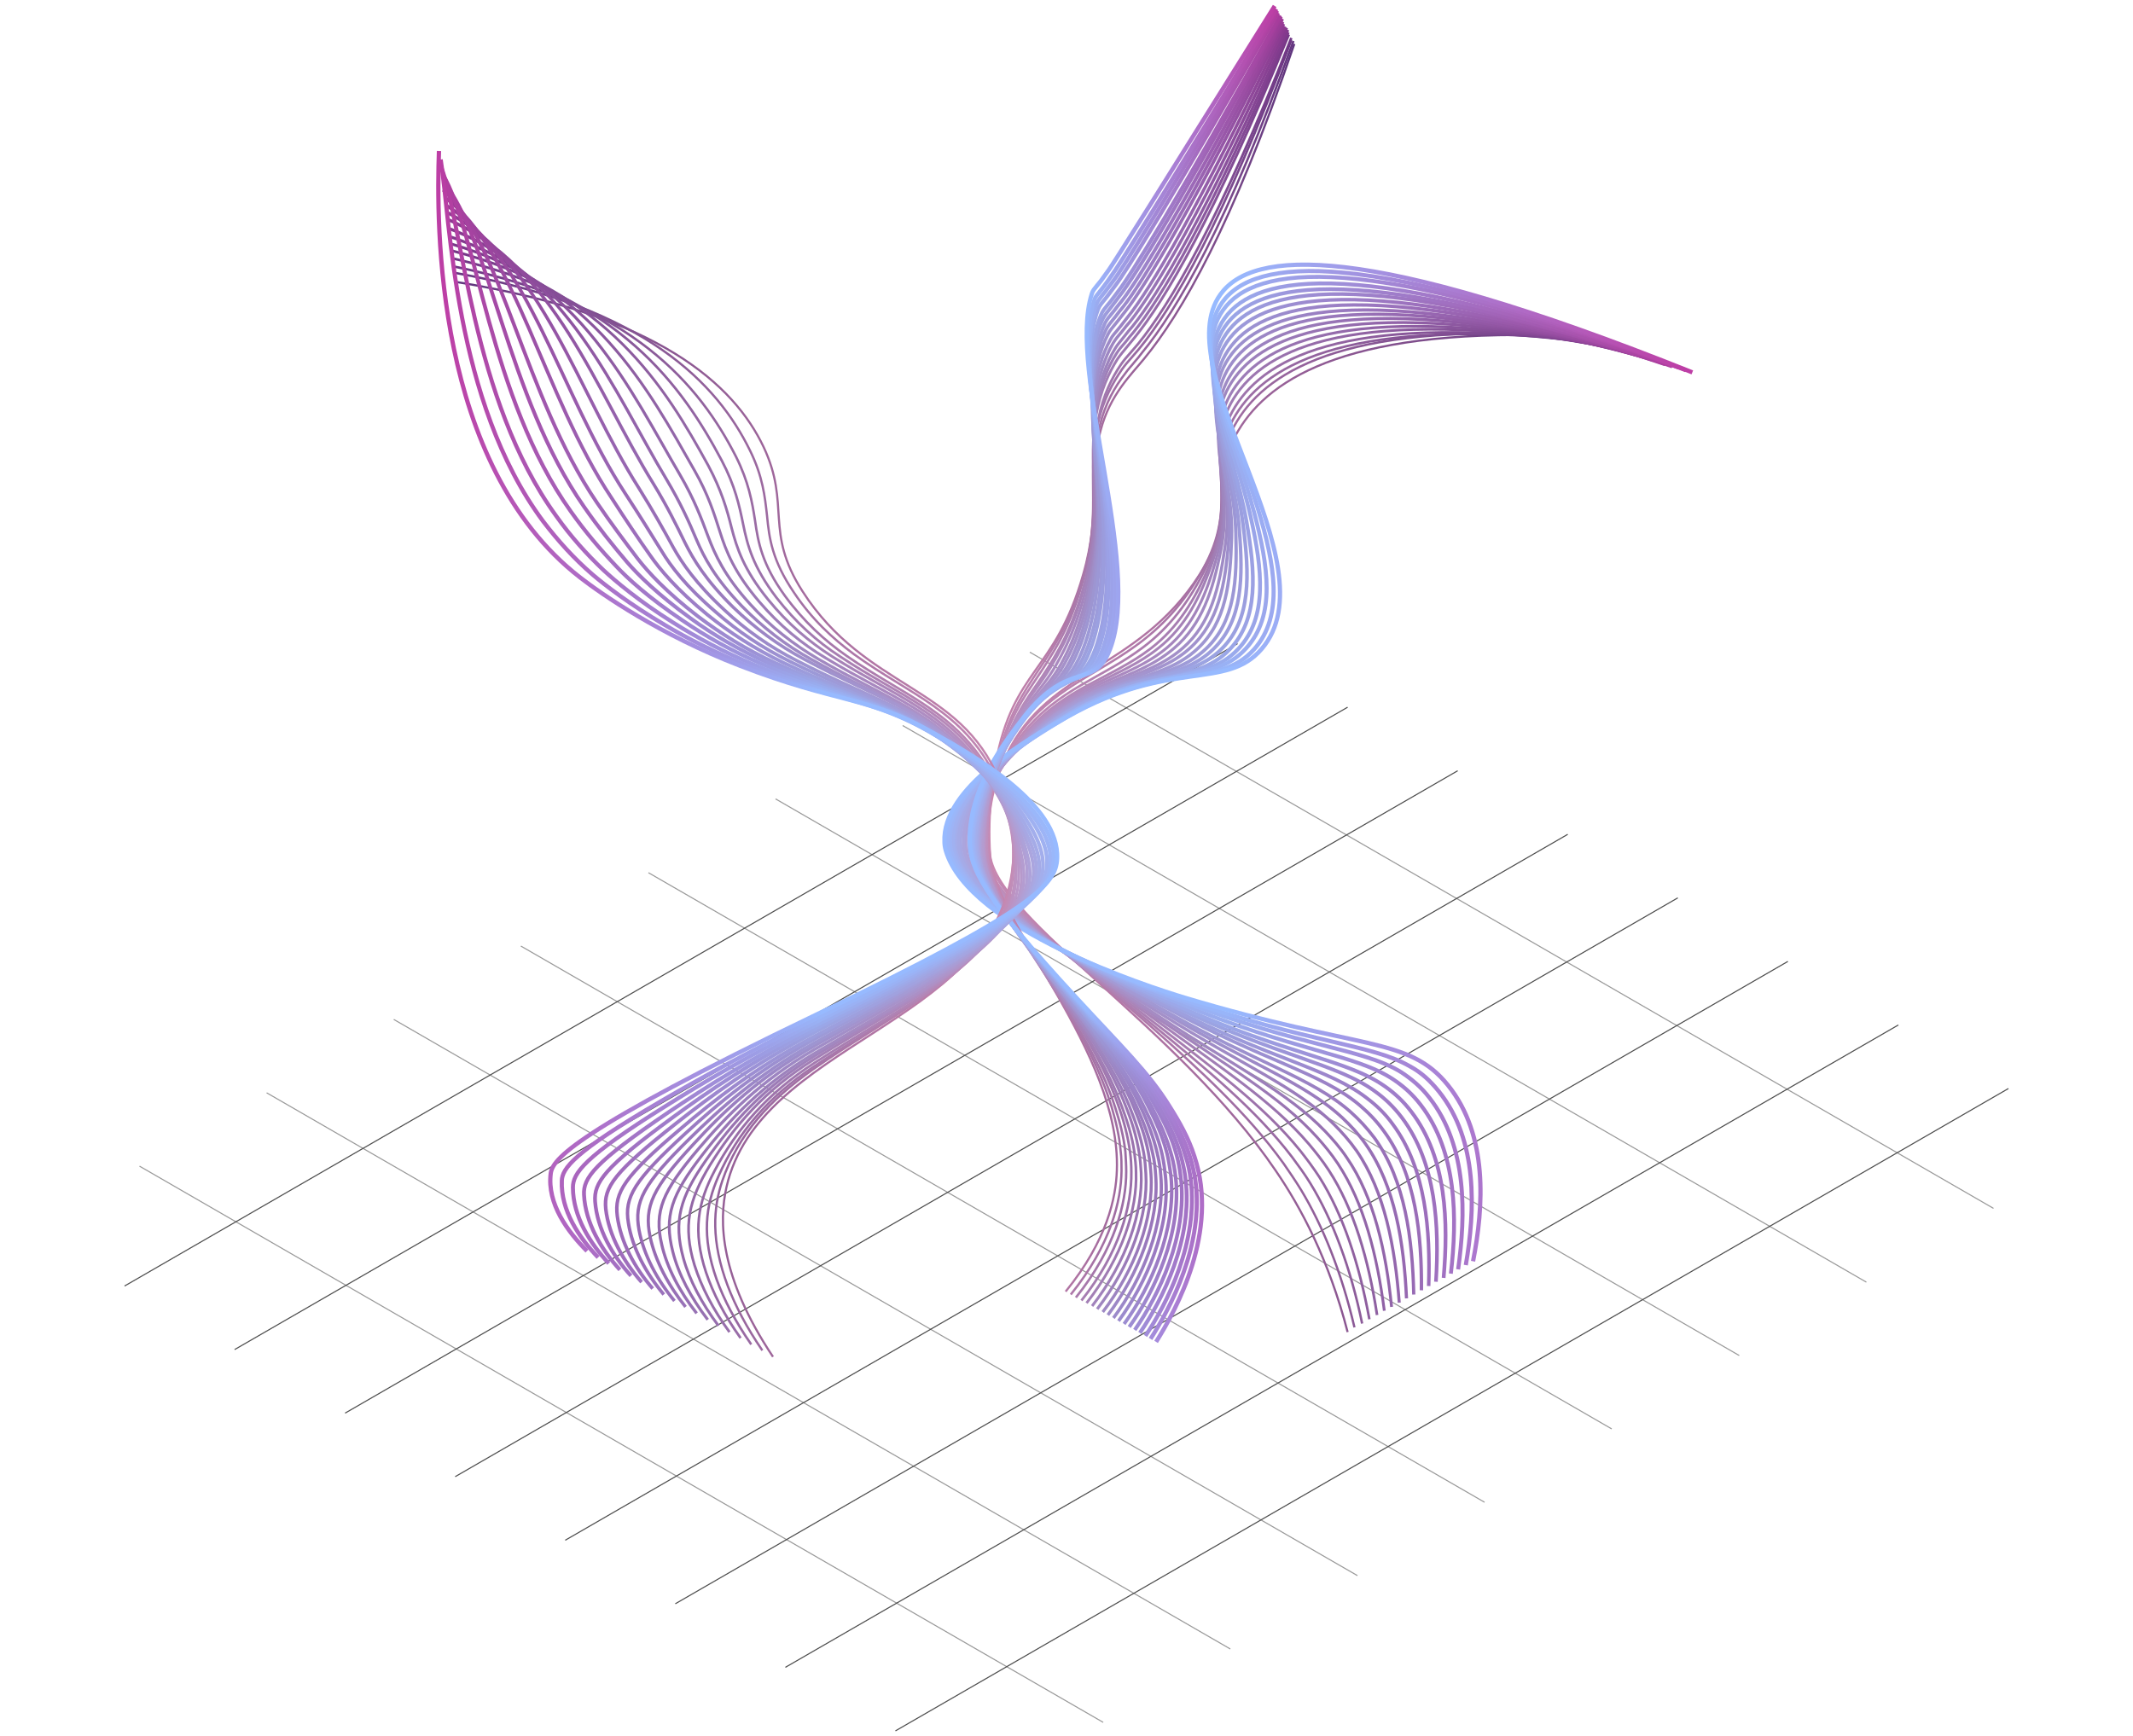 <svg xmlns="http://www.w3.org/2000/svg" xmlns:xlink="http://www.w3.org/1999/xlink" id="Layer_1" x="0px" y="0px" viewBox="0 0 500 407" style="enable-background:new 0 0 500 407;" xml:space="preserve"><style type="text/css">	.st0{fill:none;stroke:#999999;stroke-width:0.25;stroke-miterlimit:10;}	.st1{fill:none;stroke:#4D4D4D;stroke-width:0.25;stroke-miterlimit:10;}	.st2{fill:none;stroke:url(#SVGID_1_);stroke-width:0.5;stroke-miterlimit:10;}	.st3{fill:none;stroke:url(#SVGID_2_);stroke-width:0.53;stroke-miterlimit:10;}	.st4{fill:none;stroke:url(#SVGID_3_);stroke-width:0.56;stroke-miterlimit:10;}	.st5{fill:none;stroke:url(#SVGID_4_);stroke-width:0.59;stroke-miterlimit:10;}	.st6{fill:none;stroke:url(#SVGID_5_);stroke-width:0.62;stroke-miterlimit:10;}	.st7{fill:none;stroke:url(#SVGID_6_);stroke-width:0.65;stroke-miterlimit:10;}	.st8{fill:none;stroke:url(#SVGID_7_);stroke-width:0.68;stroke-miterlimit:10;}	.st9{fill:none;stroke:url(#SVGID_8_);stroke-width:0.71;stroke-miterlimit:10;}	.st10{fill:none;stroke:url(#SVGID_9_);stroke-width:0.74;stroke-miterlimit:10;}	.st11{fill:none;stroke:url(#SVGID_10_);stroke-width:0.76;stroke-miterlimit:10;}	.st12{fill:none;stroke:url(#SVGID_11_);stroke-width:0.79;stroke-miterlimit:10;}	.st13{fill:none;stroke:url(#SVGID_12_);stroke-width:0.82;stroke-miterlimit:10;}	.st14{fill:none;stroke:url(#SVGID_13_);stroke-width:0.85;stroke-miterlimit:10;}	.st15{fill:none;stroke:url(#SVGID_14_);stroke-width:0.88;stroke-miterlimit:10;}	.st16{fill:none;stroke:url(#SVGID_15_);stroke-width:0.91;stroke-miterlimit:10;}	.st17{fill:none;stroke:url(#SVGID_16_);stroke-width:0.94;stroke-miterlimit:10;}	.st18{fill:none;stroke:url(#SVGID_17_);stroke-width:0.97;stroke-miterlimit:10;}	.st19{fill:none;stroke:url(#SVGID_18_);stroke-miterlimit:10;}	.st20{fill:none;stroke:url(#SVGID_19_);stroke-width:0.5;stroke-miterlimit:10;}	.st21{fill:none;stroke:url(#SVGID_20_);stroke-width:0.53;stroke-miterlimit:10;}	.st22{fill:none;stroke:url(#SVGID_21_);stroke-width:0.56;stroke-miterlimit:10;}	.st23{fill:none;stroke:url(#SVGID_22_);stroke-width:0.59;stroke-miterlimit:10;}	.st24{fill:none;stroke:url(#SVGID_23_);stroke-width:0.62;stroke-miterlimit:10;}	.st25{fill:none;stroke:url(#SVGID_24_);stroke-width:0.65;stroke-miterlimit:10;}	.st26{fill:none;stroke:url(#SVGID_25_);stroke-width:0.68;stroke-miterlimit:10;}	.st27{fill:none;stroke:url(#SVGID_26_);stroke-width:0.71;stroke-miterlimit:10;}	.st28{fill:none;stroke:url(#SVGID_27_);stroke-width:0.74;stroke-miterlimit:10;}	.st29{fill:none;stroke:url(#SVGID_28_);stroke-width:0.76;stroke-miterlimit:10;}	.st30{fill:none;stroke:url(#SVGID_29_);stroke-width:0.79;stroke-miterlimit:10;}	.st31{fill:none;stroke:url(#SVGID_30_);stroke-width:0.82;stroke-miterlimit:10;}	.st32{fill:none;stroke:url(#SVGID_31_);stroke-width:0.85;stroke-miterlimit:10;}	.st33{fill:none;stroke:url(#SVGID_32_);stroke-width:0.88;stroke-miterlimit:10;}	.st34{fill:none;stroke:url(#SVGID_33_);stroke-width:0.91;stroke-miterlimit:10;}	.st35{fill:none;stroke:url(#SVGID_34_);stroke-width:0.94;stroke-miterlimit:10;}	.st36{fill:none;stroke:url(#SVGID_35_);stroke-width:0.97;stroke-miterlimit:10;}	.st37{fill:none;stroke:url(#SVGID_36_);stroke-miterlimit:10;}	.st38{fill:none;stroke:url(#SVGID_37_);stroke-width:0.5;stroke-miterlimit:10;}	.st39{fill:none;stroke:url(#SVGID_38_);stroke-width:0.53;stroke-miterlimit:10;}	.st40{fill:none;stroke:url(#SVGID_39_);stroke-width:0.56;stroke-miterlimit:10;}	.st41{fill:none;stroke:url(#SVGID_40_);stroke-width:0.59;stroke-miterlimit:10;}	.st42{fill:none;stroke:url(#SVGID_41_);stroke-width:0.62;stroke-miterlimit:10;}	.st43{fill:none;stroke:url(#SVGID_42_);stroke-width:0.65;stroke-miterlimit:10;}	.st44{fill:none;stroke:url(#SVGID_43_);stroke-width:0.68;stroke-miterlimit:10;}	.st45{fill:none;stroke:url(#SVGID_44_);stroke-width:0.71;stroke-miterlimit:10;}	.st46{fill:none;stroke:url(#SVGID_45_);stroke-width:0.74;stroke-miterlimit:10;}	.st47{fill:none;stroke:url(#SVGID_46_);stroke-width:0.76;stroke-miterlimit:10;}	.st48{fill:none;stroke:url(#SVGID_47_);stroke-width:0.79;stroke-miterlimit:10;}	.st49{fill:none;stroke:url(#SVGID_48_);stroke-width:0.82;stroke-miterlimit:10;}	.st50{fill:none;stroke:url(#SVGID_49_);stroke-width:0.85;stroke-miterlimit:10;}	.st51{fill:none;stroke:url(#SVGID_50_);stroke-width:0.88;stroke-miterlimit:10;}	.st52{fill:none;stroke:url(#SVGID_51_);stroke-width:0.91;stroke-miterlimit:10;}	.st53{fill:none;stroke:url(#SVGID_52_);stroke-width:0.94;stroke-miterlimit:10;}	.st54{fill:none;stroke:url(#SVGID_53_);stroke-width:0.97;stroke-miterlimit:10;}	.st55{fill:none;stroke:url(#SVGID_54_);stroke-miterlimit:10;}</style><g>	<g>		<line class="st0" x1="258.6" y1="403.8" x2="32.7" y2="273.4"></line>		<line class="st0" x1="288.4" y1="386.6" x2="62.5" y2="256.2"></line>		<line class="st0" x1="318.2" y1="369.4" x2="92.3" y2="239"></line>		<line class="st0" x1="348" y1="352.2" x2="122.1" y2="221.8"></line>		<line class="st0" x1="377.8" y1="335" x2="152" y2="204.6"></line>		<line class="st0" x1="407.7" y1="317.8" x2="181.8" y2="187.3"></line>		<line class="st0" x1="437.5" y1="300.6" x2="211.6" y2="170.1"></line>		<line class="st0" x1="467.3" y1="283.3" x2="241.4" y2="152.9"></line>	</g>	<g>		<line class="st1" x1="29.2" y1="301.5" x2="290.1" y2="150.9"></line>		<line class="st1" x1="55" y1="316.4" x2="315.9" y2="165.8"></line>		<line class="st1" x1="80.9" y1="331.3" x2="341.7" y2="180.7"></line>		<line class="st1" x1="106.7" y1="346.2" x2="367.5" y2="195.6"></line>		<line class="st1" x1="132.5" y1="361.1" x2="393.3" y2="210.5"></line>		<line class="st1" x1="158.3" y1="376" x2="419.1" y2="225.4"></line>		<line class="st1" x1="184.1" y1="390.9" x2="445" y2="240.3"></line>		<line class="st1" x1="209.9" y1="405.8" x2="470.8" y2="255.2"></line>	</g></g><g>	<g>					<linearGradient id="SVGID_1_" gradientUnits="userSpaceOnUse" x1="231.415" y1="280.736" x2="369.523" y2="280.736" gradientTransform="matrix(1 0 0 -1 0 476)">			<stop offset="0" style="stop-color:#328AC9"></stop>			<stop offset="0" style="stop-color:#3B89C7"></stop>			<stop offset="0" style="stop-color:#5489C2"></stop>			<stop offset="0" style="stop-color:#7E88BB"></stop>			<stop offset="0" style="stop-color:#B787B1"></stop>			<stop offset="0" style="stop-color:#C887AF"></stop>			<stop offset="0.27" style="stop-color:#B074A3"></stop>			<stop offset="0.83" style="stop-color:#734486"></stop>			<stop offset="0.99" style="stop-color:#60367E"></stop>		</linearGradient>		<path class="st2" d="M369.5,78.9c-52.5-2.6-71.7,9.5-79.2,22c-7.2,11.9,0.4,19-9.1,33.8c-14.8,23.1-37,22-46.1,44.2   c-1,2.4-4.5,11.2-3,21.7c2.2,15.2,44.3,40.5,66.9,73.8c5.9,8.6,12.5,20.9,16.9,37.9"></path>					<linearGradient id="SVGID_2_" gradientUnits="userSpaceOnUse" x1="230.85" y1="281.255" x2="371.117" y2="281.255" gradientTransform="matrix(1 0 0 -1 0 476)">			<stop offset="0" style="stop-color:#C58AB4"></stop>			<stop offset="0" style="stop-color:#C58AB4"></stop>			<stop offset="0.28" style="stop-color:#AD77A8"></stop>			<stop offset="0.38" style="stop-color:#A370A4"></stop>			<stop offset="0.99" style="stop-color:#653680"></stop>		</linearGradient>		<path class="st3" d="M317.5,311.2c-3.1-13.2-7.5-23.9-12.5-32.2c-1.4-2.3-2.8-4.3-4.1-6.2c-8.5-11.8-19.8-22.1-31.4-32.4   c-17.1-15-34.7-28.6-37.7-38.6c-0.2-0.5-0.3-1-0.3-1.6c-1.4-10.5,2.6-19.2,3.9-21.9c1.2-2.3,2.4-4.5,3.7-6.4   c7.4-10.1,17.4-13.5,27-20.4c6.1-4.4,11.4-9.9,15.9-18.1c8.4-15.1,0.8-22.9,8-34.7c7.5-12.3,27.2-23.9,81.1-19.6"></path>					<linearGradient id="SVGID_3_" gradientUnits="userSpaceOnUse" x1="230.252" y1="281.873" x2="372.726" y2="281.873" gradientTransform="matrix(1 0 0 -1 0 476)">			<stop offset="0" style="stop-color:#C28DB8"></stop>			<stop offset="0" style="stop-color:#C28DB8"></stop>			<stop offset="0.29" style="stop-color:#AA7AAC"></stop>			<stop offset="0.38" style="stop-color:#A274A9"></stop>			<stop offset="0.99" style="stop-color:#6B3783"></stop>		</linearGradient>		<path class="st4" d="M319.3,310.3c-2.7-13.1-6.9-24.3-12.1-32.8c-1.4-2.3-2.9-4.3-4.3-6.2c-8.6-11.3-20.2-20.7-32.9-31.2   c-16.8-13.9-35.7-27.8-38.9-38.3c-0.2-0.5-0.3-1.1-0.3-1.6c-1.4-10.4,3.1-19.1,4.9-22c1.4-2.3,2.6-4.5,4.1-6.3   c8.3-10.4,18.7-13,28.1-20.1c6.1-4.6,10.9-10.6,14.9-19c7.4-15.4-0.3-23.9,6.9-35.6c7.5-12.2,27.6-23.2,82.9-17.2"></path>					<linearGradient id="SVGID_4_" gradientUnits="userSpaceOnUse" x1="229.683" y1="282.587" x2="374.35" y2="282.587" gradientTransform="matrix(1 0 0 -1 0 476)">			<stop offset="0" style="stop-color:#BF90BD"></stop>			<stop offset="0" style="stop-color:#BF90BD"></stop>			<stop offset="0.32" style="stop-color:#A77DB1"></stop>			<stop offset="0.38" style="stop-color:#A279AF"></stop>			<stop offset="0.99" style="stop-color:#703785"></stop>		</linearGradient>		<path class="st5" d="M321,309.3c-2.4-13.1-6.2-24.6-11.7-33.3c-1.5-2.3-3-4.3-4.5-6.2c-8.7-10.8-20.6-19.4-34.3-30.1   c-16.5-12.9-36.7-27-40-38c-0.2-0.6-0.3-1.1-0.3-1.6c-1.3-10.3,3.7-18.9,5.9-22.1c1.6-2.2,2.9-4.5,4.4-6.2   c9.3-10.7,19.9-12.6,29.3-19.8c6.2-4.8,10.4-11.3,13.9-20c6.3-15.7-1.4-24.9,5.8-36.6c7.5-12.1,27.9-22.5,84.8-14.9"></path>					<linearGradient id="SVGID_5_" gradientUnits="userSpaceOnUse" x1="229.045" y1="283.383" x2="375.931" y2="283.383" gradientTransform="matrix(1 0 0 -1 0 476)">			<stop offset="0" style="stop-color:#BC93C2"></stop>			<stop offset="0" style="stop-color:#BC93C2"></stop>			<stop offset="0.34" style="stop-color:#A480B6"></stop>			<stop offset="0.38" style="stop-color:#A17EB5"></stop>			<stop offset="0.99" style="stop-color:#763887"></stop>		</linearGradient>		<path class="st6" d="M322.8,308.3c-2-13.1-5.5-25-11.3-33.9c-1.5-2.3-3.1-4.3-4.7-6.2c-8.8-10.3-20.9-18-35.8-29   c-16.1-11.9-37.7-26.2-41.1-37.8c-0.2-0.6-0.3-1.1-0.3-1.6c-1.2-10.3,4.2-18.8,6.9-22.2c1.7-2.2,3.1-4.4,4.7-6.2   c10.2-11,21.2-12.1,30.4-19.5c6.3-5,9.9-12,12.9-21c5.3-15.9-2.5-25.9,4.7-37.5c7.5-12,28.4-21.8,86.6-12.5"></path>					<linearGradient id="SVGID_6_" gradientUnits="userSpaceOnUse" x1="228.434" y1="284.243" x2="377.512" y2="284.243" gradientTransform="matrix(1 0 0 -1 0 476)">			<stop offset="0" style="stop-color:#BA96C7"></stop>			<stop offset="0" style="stop-color:#BA96C7"></stop>			<stop offset="0.35" style="stop-color:#A283BC"></stop>			<stop offset="0.38" style="stop-color:#A082BB"></stop>			<stop offset="0.99" style="stop-color:#7B3889"></stop>		</linearGradient>		<path class="st7" d="M324.5,307.3c-1.7-13.1-4.8-25.3-10.9-34.5c-1.6-2.4-3.2-4.3-4.8-6.1c-8.8-9.8-21.2-16.7-37.3-27.9   c-15.6-10.9-38.7-25.4-42.3-37.5c-0.2-0.6-0.3-1.1-0.3-1.7c-1.1-10.2,4.7-18.7,7.9-22.4c1.9-2.2,3.4-4.4,5.1-6.1   c11.2-11.3,22.4-11.6,31.6-19.2c6.3-5.3,9.4-12.6,11.9-22c4.3-16.1-3.7-26.9,3.6-38.4c7.5-11.8,28.7-21.1,88.4-10.1"></path>					<linearGradient id="SVGID_7_" gradientUnits="userSpaceOnUse" x1="227.832" y1="285.139" x2="379.151" y2="285.139" gradientTransform="matrix(1 0 0 -1 0 476)">			<stop offset="0" style="stop-color:#B799CB"></stop>			<stop offset="0" style="stop-color:#B799CB"></stop>			<stop offset="0.38" style="stop-color:#9F87C0"></stop>			<stop offset="0.38" style="stop-color:#9F87C0"></stop>			<stop offset="0.99" style="stop-color:#81398C"></stop>		</linearGradient>		<path class="st8" d="M326.2,306.4c-1.3-13-4.1-25.7-10.5-35c-1.6-2.4-3.3-4.3-5-6.1c-8.9-9.3-21.5-15.4-38.7-26.8   c-15.1-10.1-39.7-24.7-43.4-37.3c-0.2-0.6-0.3-1.1-0.3-1.7c-1.1-10.1,5.2-18.5,8.9-22.5c2-2.2,3.6-4.4,5.4-6.1   c12.3-11.6,23.6-11.1,32.7-19c6.4-5.5,9-13.3,10.9-23c3.3-16.3-4.8-27.9,2.5-39.3c7.5-11.7,29.1-20.4,90.3-7.8"></path>					<linearGradient id="SVGID_8_" gradientUnits="userSpaceOnUse" x1="227.21" y1="286.106" x2="380.776" y2="286.106" gradientTransform="matrix(1 0 0 -1 0 476)">			<stop offset="0" style="stop-color:#B49CD0"></stop>			<stop offset="0" style="stop-color:#B49CD0"></stop>			<stop offset="0.38" style="stop-color:#9F8CC6"></stop>			<stop offset="0.99" style="stop-color:#86398E"></stop>		</linearGradient>		<path class="st9" d="M328,305.4c-1-13-3.4-26-10-35.6c-1.7-2.4-3.4-4.3-5.2-6.1c-8.9-8.9-21.8-14.1-40.2-25.7   c-14.5-9.2-40.7-23.9-44.5-37c-0.2-0.6-0.3-1.2-0.3-1.7c-1-10.1,5.7-18.4,9.9-22.7c2.1-2.1,3.9-4.4,5.7-6   c13.3-11.9,24.8-10.7,33.9-18.7c6.5-5.7,8.5-14,9.9-24c2.4-16.5-5.9-28.9,1.4-40.2c7.5-11.6,29.5-19.7,92.1-5.4"></path>					<linearGradient id="SVGID_9_" gradientUnits="userSpaceOnUse" x1="226.571" y1="287.104" x2="382.372" y2="287.104" gradientTransform="matrix(1 0 0 -1 0 476)">			<stop offset="0" style="stop-color:#B19FD5"></stop>			<stop offset="0" style="stop-color:#B19FD5"></stop>			<stop offset="0.38" style="stop-color:#9E90CC"></stop>			<stop offset="0.99" style="stop-color:#8C3A90"></stop>		</linearGradient>		<path class="st10" d="M329.7,304.4c-0.6-13-2.7-26.4-9.6-36.2c-1.7-2.4-3.5-4.3-5.4-6.1c-9-8.4-22.1-12.8-41.6-24.6   c-14-8.4-41.7-23.1-45.7-36.8c-0.2-0.6-0.3-1.2-0.3-1.8c-1-10,6.2-18.4,10.9-22.8c2.3-2.1,4.2-4.3,6.1-5.9   c14.3-12.1,26.1-10.2,35-18.4c6.5-6,8.1-14.6,8.9-24.9c1.4-16.7-7-29.9,0.3-41.1c7.5-11.5,29.9-18.9,94-3"></path>					<linearGradient id="SVGID_10_" gradientUnits="userSpaceOnUse" x1="225.964" y1="288.137" x2="383.967" y2="288.137" gradientTransform="matrix(1 0 0 -1 0 476)">			<stop offset="0" style="stop-color:#AEA2D9"></stop>			<stop offset="0" style="stop-color:#AEA2D9"></stop>			<stop offset="0.38" style="stop-color:#9D95D1"></stop>			<stop offset="0.99" style="stop-color:#913A93"></stop>		</linearGradient>		<path class="st11" d="M331.4,303.5c-0.3-13-2-26.7-9.2-36.7c-1.8-2.4-3.6-4.3-5.6-6.1c-9-8-22.3-11.6-43.1-23.5   c-13.4-7.7-42.6-22.3-46.8-36.5c-0.2-0.6-0.3-1.2-0.3-1.8c-0.9-9.9,6.6-18.3,11.8-22.9c2.4-2.1,4.4-4.3,6.4-5.9   c15.4-12.3,27.3-9.7,36.2-18.1c6.6-6.2,7.6-15.3,7.9-25.9c0.5-16.9-8.1-30.9-0.7-42.1c7.5-11.3,30.3-18.2,95.8-0.7"></path>					<linearGradient id="SVGID_11_" gradientUnits="userSpaceOnUse" x1="225.338" y1="289.219" x2="385.578" y2="289.219" gradientTransform="matrix(1 0 0 -1 0 476)">			<stop offset="0" style="stop-color:#ABA5DE"></stop>			<stop offset="0" style="stop-color:#ABA5DE"></stop>			<stop offset="0.38" style="stop-color:#9C99D7"></stop>			<stop offset="0.99" style="stop-color:#973B95"></stop>		</linearGradient>		<path class="st12" d="M333.2,302.5c0.1-12.9-1.3-27.1-8.8-37.3c-1.8-2.5-3.7-4.4-5.7-6.1c-9-7.6-22.5-10.4-44.5-22.4   c-12.7-6.9-43.6-21.5-48-36.3c-0.2-0.6-0.3-1.2-0.3-1.8c-0.8-9.9,7.1-18.2,12.8-23c2.5-2.1,4.7-4.3,6.8-5.8   c16.5-12.6,28.5-9.3,37.3-17.8c6.7-6.4,7.2-15.9,6.9-26.9c-0.4-17.2-9.3-31.9-1.8-43c7.5-11.2,30.7-17.5,97.7,1.7"></path>					<linearGradient id="SVGID_12_" gradientUnits="userSpaceOnUse" x1="224.693" y1="290.306" x2="387.174" y2="290.306" gradientTransform="matrix(1 0 0 -1 0 476)">			<stop offset="0" style="stop-color:#A8A8E3"></stop>			<stop offset="0" style="stop-color:#A8A8E3"></stop>			<stop offset="0.38" style="stop-color:#9C9EDD"></stop>			<stop offset="0.99" style="stop-color:#9C3B97"></stop>		</linearGradient>		<path class="st13" d="M334.9,301.5c0.4-12.9-0.6-27.4-8.4-37.9c-1.8-2.5-3.8-4.4-5.9-6c-9-7.1-22.7-9.3-46-21.2   c-12.1-6.2-44.6-20.8-49.1-36c-0.2-0.6-0.3-1.3-0.3-1.9c-0.8-9.8,7.6-18.2,13.8-23.2c2.6-2.1,5-4.2,7.1-5.8   c17.6-12.7,29.8-8.8,38.5-17.5c6.7-6.7,6.8-16.6,5.9-27.9c-1.3-17.4-10.4-32.9-2.9-43.9c7.5-11.1,31.1-16.8,99.5,4.1"></path>					<linearGradient id="SVGID_13_" gradientUnits="userSpaceOnUse" x1="224.076" y1="291.42" x2="388.8" y2="291.42" gradientTransform="matrix(1 0 0 -1 0 476)">			<stop offset="0" style="stop-color:#A5ABE7"></stop>			<stop offset="0" style="stop-color:#A5ABE7"></stop>			<stop offset="0.38" style="stop-color:#9BA3E2"></stop>			<stop offset="0.99" style="stop-color:#A23C9A"></stop>		</linearGradient>		<path class="st14" d="M336.6,300.5c0.8-12.9,0.1-27.8-8-38.5c-1.9-2.5-3.9-4.4-6.1-6c-9-6.7-22.8-8.2-47.4-20.1   c-11.5-5.5-45.6-20-50.2-35.8c-0.2-0.6-0.3-1.3-0.3-1.9c-0.7-9.7,8-18.1,14.8-23.3c2.8-2.1,5.3-4.2,7.4-5.7   c18.6-12.9,31-8.4,39.7-17.2c6.8-6.9,6.4-17.3,4.9-28.9c-2.2-17.6-11.5-33.9-4-44.8c7.5-11,31.5-16.1,101.4,6.4"></path>					<linearGradient id="SVGID_14_" gradientUnits="userSpaceOnUse" x1="223.441" y1="292.573" x2="390.397" y2="292.573" gradientTransform="matrix(1 0 0 -1 0 476)">			<stop offset="0" style="stop-color:#A3AEEC"></stop>			<stop offset="0" style="stop-color:#A3AEEC"></stop>			<stop offset="0.38" style="stop-color:#9AA7E8"></stop>			<stop offset="0.99" style="stop-color:#A73C9C"></stop>		</linearGradient>		<path class="st15" d="M338.4,299.6c1.1-12.9,0.8-28.1-7.6-39c-1.9-2.5-4-4.4-6.3-6c-9-6.3-22.9-7.3-48.9-19   c-10.8-4.9-46.6-19.2-51.4-35.5c-0.2-0.7-0.3-1.3-0.3-1.9c-0.7-9.7,8.5-18.1,15.8-23.5c2.9-2.1,5.5-4.1,7.8-5.6   c19.7-13.1,32.2-7.9,40.8-16.9c6.8-7.2,6-17.9,3.9-29.9c-3.1-17.8-12.6-34.9-5.1-45.7c7.5-10.9,31.9-15.4,103.2,8.8"></path>					<linearGradient id="SVGID_15_" gradientUnits="userSpaceOnUse" x1="222.822" y1="293.726" x2="392.023" y2="293.726" gradientTransform="matrix(1 0 0 -1 0 476)">			<stop offset="0" style="stop-color:#A0B1F1"></stop>			<stop offset="0" style="stop-color:#A0B1F1"></stop>			<stop offset="0.38" style="stop-color:#99ACEE"></stop>			<stop offset="0.99" style="stop-color:#AD3D9E"></stop>		</linearGradient>		<path class="st16" d="M340.1,298.6c1.5-12.8,1.5-28.5-7.1-39.6c-2-2.6-4.1-4.4-6.5-6c-9-5.9-22.9-6.5-50.3-17.9   c-10.2-4.2-47.6-18.4-52.5-35.2c-0.2-0.7-0.3-1.3-0.3-1.9c-0.6-9.6,8.9-18,16.8-23.6c3-2.1,5.8-4.1,8.1-5.6   c20.8-13.3,33.4-7.5,42-16.7c6.9-7.4,5.6-18.6,2.9-30.8c-4-18-13.8-35.9-6.2-46.6c7.5-10.7,32.3-14.7,105,11.2"></path>					<linearGradient id="SVGID_16_" gradientUnits="userSpaceOnUse" x1="222.186" y1="294.918" x2="393.634" y2="294.918" gradientTransform="matrix(1 0 0 -1 0 476)">			<stop offset="0" style="stop-color:#9DB4F6"></stop>			<stop offset="0" style="stop-color:#9DB4F6"></stop>			<stop offset="0.38" style="stop-color:#99B1F4"></stop>			<stop offset="0.99" style="stop-color:#B23DA0"></stop>		</linearGradient>		<path class="st17" d="M341.8,297.6c1.8-12.8,2.2-28.8-6.7-40.2c-2-2.6-4.2-4.4-6.6-6c-9-5.6-23-5.8-51.8-16.8   c-9.5-3.6-48.6-17.7-53.7-35c-0.2-0.7-0.3-1.3-0.3-2c-0.6-9.5,9.4-18,17.8-23.7c3.1-2.1,6.1-4.1,8.5-5.5   c21.9-13.4,34.6-7,43.1-16.4c7-7.7,5.2-19.3,1.9-31.8c-4.8-18.3-14.9-36.9-7.3-47.5c7.5-10.6,32.7-14,106.9,13.5"></path>					<linearGradient id="SVGID_17_" gradientUnits="userSpaceOnUse" x1="221.565" y1="296.104" x2="395.231" y2="296.104" gradientTransform="matrix(1 0 0 -1 0 476)">			<stop offset="0" style="stop-color:#9AB7FA"></stop>			<stop offset="0" style="stop-color:#9AB7FA"></stop>			<stop offset="0.38" style="stop-color:#98B5F9"></stop>			<stop offset="0.99" style="stop-color:#B83EA3"></stop>		</linearGradient>		<path class="st18" d="M343.6,296.6c2.2-12.8,2.9-29.2-6.3-40.7c-2.1-2.6-4.2-4.5-6.8-5.9c-9-5.2-22.9-5.3-53.3-15.7   c-8.9-3.1-49.6-16.9-54.8-34.7c-0.2-0.7-0.3-1.3-0.3-2c-0.5-9.4,9.8-18,18.8-23.8c3.3-2.1,6.3-4,8.8-5.5   c23-13.5,35.8-6.6,44.3-16.1c7-7.9,4.8-20,0.9-32.8c-5.7-18.5-16-37.9-8.4-48.5c7.5-10.5,33.1-13.3,108.7,15.9"></path>					<linearGradient id="SVGID_18_" gradientUnits="userSpaceOnUse" x1="220.915" y1="297.315" x2="396.842" y2="297.315" gradientTransform="matrix(1 0 0 -1 0 476)">			<stop offset="0.38" style="stop-color:#97BAFF"></stop>			<stop offset="0.99" style="stop-color:#BD3EA5"></stop>		</linearGradient>		<path class="st19" d="M345.3,295.7c2.5-12.8,3.6-29.5-5.9-41.3c-9.3-11.5-20.4-8.1-61.7-20.5c-8.3-2.5-50.6-16.1-56-34.5   c-0.2-0.7-0.3-1.4-0.3-2c-0.6-12.7,19.3-24,28.9-29.4c24.1-13.6,37-6.1,45.4-15.8c17.1-19.8-22.6-65.3-9.6-83.2   c7.5-10.4,33.5-12.6,110.6,18.3"></path>	</g>	<g>					<linearGradient id="SVGID_19_" gradientUnits="userSpaceOnUse" x1="231.618" y1="319.446" x2="303.598" y2="319.446" gradientTransform="matrix(1 0 0 -1 0 476)">			<stop offset="0" style="stop-color:#328AC9"></stop>			<stop offset="0" style="stop-color:#3B89C7"></stop>			<stop offset="0" style="stop-color:#5489C2"></stop>			<stop offset="0" style="stop-color:#7E88BB"></stop>			<stop offset="0" style="stop-color:#B787B1"></stop>			<stop offset="0" style="stop-color:#C887AF"></stop>			<stop offset="0.27" style="stop-color:#B074A3"></stop>			<stop offset="0.83" style="stop-color:#734486"></stop>			<stop offset="0.99" style="stop-color:#60367E"></stop>		</linearGradient>		<path class="st20" d="M303.4,10.3c-14.6,42.9-26.5,63.2-35.2,73.8c-3,3.7-8,8.4-10.2,16.8c-3.2,11.9,0.2,19-4.1,33.8   c-6.6,23.1-16.4,22-20.5,44.2c-0.4,2.4-2,11.2-1.3,21.7c1,16,30.7,46,29.7,73.8c-0.2,6.3-2.2,16.3-12,28.4"></path>					<linearGradient id="SVGID_20_" gradientUnits="userSpaceOnUse" x1="231.441" y1="319.351" x2="303.378" y2="319.351" gradientTransform="matrix(1 0 0 -1 0 476)">			<stop offset="0" style="stop-color:#C58AB4"></stop>			<stop offset="0" style="stop-color:#C58AB4"></stop>			<stop offset="0.28" style="stop-color:#AD77A8"></stop>			<stop offset="0.38" style="stop-color:#A370A4"></stop>			<stop offset="0.99" style="stop-color:#653680"></stop>		</linearGradient>		<path class="st21" d="M251,303.5c9.5-11.8,11.8-22.1,11.9-29c0-1.5,0-3.1-0.2-4.6c-0.3-3.5-1.1-6.9-2.1-10.3   c-2.5-8.2-6.6-16.2-11.3-24.1c-7.6-12.8-14.8-23.5-16.9-31.6c-0.3-1.3-0.6-2.6-0.6-3.8c-0.5-10.6,1.4-19.4,2-21.9   c2.6-10.8,5.9-15.4,9.5-20.9c3.8-5.7,7.8-11.4,11-23.4c3.9-14.7,0.5-22.2,3.5-34.1c1.3-5.3,3.6-9.2,6-12.3c0.7-1,1.5-1.8,2.2-2.7   c0.6-0.7,1.2-1.4,1.7-2.1c8.2-10,20.1-30.2,35.5-73.1"></path>					<linearGradient id="SVGID_21_" gradientUnits="userSpaceOnUse" x1="231.219" y1="319.264" x2="303.129" y2="319.264" gradientTransform="matrix(1 0 0 -1 0 476)">			<stop offset="0" style="stop-color:#C28DB8"></stop>			<stop offset="0" style="stop-color:#C28DB8"></stop>			<stop offset="0.29" style="stop-color:#AA7AAC"></stop>			<stop offset="0.38" style="stop-color:#A274A9"></stop>			<stop offset="0.99" style="stop-color:#6B3783"></stop>		</linearGradient>		<path class="st22" d="M252.2,304.2c9.2-11.5,11.8-22.1,11.8-29.5c0-1.6-0.1-3.1-0.2-4.7c-0.4-3.5-1.3-7-2.4-10.4   c-2.6-8.1-6.9-16-12-24.1c-8.5-13.6-15.4-23.9-17.4-31.9c-0.3-1.4-0.5-2.7-0.6-3.9c-0.4-10.6,1.9-19.4,2.6-22   c3.2-11,6.5-14.8,10.2-20.5c3.7-5.7,7.5-11.8,10.3-23.7c3.5-14.6,0.2-22.5,2.9-34.4c1.2-5.3,3.4-9.3,5.6-12.5   c0.7-1,1.4-1.8,2.2-2.7c0.6-0.7,1.2-1.4,1.8-2.1c7.8-9.5,19.6-29.4,35.7-72.4"></path>					<linearGradient id="SVGID_22_" gradientUnits="userSpaceOnUse" x1="230.956" y1="319.185" x2="302.836" y2="319.185" gradientTransform="matrix(1 0 0 -1 0 476)">			<stop offset="0" style="stop-color:#BF90BD"></stop>			<stop offset="0" style="stop-color:#BF90BD"></stop>			<stop offset="0.32" style="stop-color:#A77DB1"></stop>			<stop offset="0.38" style="stop-color:#A279AF"></stop>			<stop offset="0.99" style="stop-color:#703785"></stop>		</linearGradient>		<path class="st23" d="M253.5,304.9c8.9-11.2,11.8-22.1,11.7-30.1c0-1.6-0.1-3.2-0.3-4.7c-0.5-3.6-1.4-7.1-2.6-10.5   c-2.8-8.1-7.1-15.9-12.6-24.2c-9.4-14.4-16.1-24.3-17.9-32.2c-0.3-1.4-0.5-2.7-0.5-4c-0.2-10.6,2.3-19.4,3.3-22.2   c3.7-11.1,7.2-14.3,10.9-20.2c3.7-5.9,7.1-12.2,9.7-24.1c3.1-14.5-0.1-22.8,2.3-34.6c1.1-5.4,3.1-9.5,5.3-12.7   c0.7-1,1.3-1.7,2.2-2.7c0.6-0.7,1.2-1.4,1.8-2.1c7.3-9,19-28.6,35.9-71.7"></path>					<linearGradient id="SVGID_23_" gradientUnits="userSpaceOnUse" x1="230.704" y1="319.106" x2="302.615" y2="319.106" gradientTransform="matrix(1 0 0 -1 0 476)">			<stop offset="0" style="stop-color:#BC93C2"></stop>			<stop offset="0" style="stop-color:#BC93C2"></stop>			<stop offset="0.34" style="stop-color:#A480B6"></stop>			<stop offset="0.38" style="stop-color:#A17EB5"></stop>			<stop offset="0.99" style="stop-color:#763887"></stop>		</linearGradient>		<path class="st24" d="M254.7,305.5c8.5-10.9,11.9-22.1,11.6-30.6c0-1.6-0.2-3.2-0.4-4.8c-0.5-3.6-1.6-7.1-2.9-10.6   c-3-8.1-7.4-15.8-13.3-24.3c-10.4-15.1-16.7-24.8-18.4-32.5c-0.3-1.4-0.4-2.7-0.4-4c-0.1-10.6,2.8-19.4,3.9-22.4   c4.3-11.3,7.8-13.7,11.5-19.9c3.7-6.2,6.8-12.6,9-24.5c2.8-14.4-0.4-23.1,1.7-34.9c1-5.4,2.9-9.6,5-12.9c0.7-1,1.3-1.7,2.2-2.8   c0.6-0.7,1.2-1.5,1.8-2.2c6.9-8.5,18.5-27.9,36.1-71"></path>					<linearGradient id="SVGID_24_" gradientUnits="userSpaceOnUse" x1="230.427" y1="319.012" x2="302.322" y2="319.012" gradientTransform="matrix(1 0 0 -1 0 476)">			<stop offset="0" style="stop-color:#BA96C7"></stop>			<stop offset="0" style="stop-color:#BA96C7"></stop>			<stop offset="0.35" style="stop-color:#A283BC"></stop>			<stop offset="0.38" style="stop-color:#A082BB"></stop>			<stop offset="0.99" style="stop-color:#7B3889"></stop>		</linearGradient>		<path class="st25" d="M256,306.2c8.2-10.6,11.9-22.1,11.5-31.2c-0.1-1.6-0.2-3.2-0.5-4.9c-0.6-3.7-1.7-7.2-3.1-10.7   c-3.1-8.1-7.7-15.6-13.9-24.4c-11.3-15.9-17.4-25.2-18.9-32.8c-0.3-1.4-0.4-2.8-0.4-4.1c0.1-10.6,3.3-19.4,4.6-22.5   c4.8-11.4,8.5-13.1,12.2-19.6c3.5-6.1,6.4-13,8.4-24.8c2.4-14.3-0.7-23.4,1.1-35.2c0.9-5.5,2.6-9.8,4.7-13.1   c0.6-1,1.2-1.6,2.2-2.8c0.6-0.8,1.2-1.5,1.8-2.2c6.4-7.9,18-27.1,36.3-70.3"></path>					<linearGradient id="SVGID_25_" gradientUnits="userSpaceOnUse" x1="230.161" y1="318.933" x2="302.101" y2="318.933" gradientTransform="matrix(1 0 0 -1 0 476)">			<stop offset="0" style="stop-color:#B799CB"></stop>			<stop offset="0" style="stop-color:#B799CB"></stop>			<stop offset="0.38" style="stop-color:#9F87C0"></stop>			<stop offset="0.38" style="stop-color:#9F87C0"></stop>			<stop offset="0.99" style="stop-color:#81398C"></stop>		</linearGradient>		<path class="st26" d="M257.2,306.9c7.9-10.3,12-22.1,11.4-31.7c-0.1-1.6-0.2-3.3-0.5-4.9c-0.7-3.8-1.9-7.3-3.3-10.8   c-3.3-8.1-8-15.5-14.6-24.5c-12.2-16.6-18-25.6-19.4-33.1c-0.3-1.4-0.3-2.8-0.3-4.2c0.2-10.6,3.8-19.5,5.3-22.7   c5.4-11.6,9.1-12.5,12.9-19.3c3.4-6.2,6-13.4,7.7-25.2c2-14.2-1.1-23.7,0.6-35.5c0.8-5.5,2.3-9.9,4.4-13.3c0.6-1,1.2-1.6,2.2-2.9   c0.6-0.8,1.2-1.5,1.8-2.2c6-7.4,17.4-26.3,36.5-69.6"></path>					<linearGradient id="SVGID_26_" gradientUnits="userSpaceOnUse" x1="229.876" y1="318.839" x2="301.866" y2="318.839" gradientTransform="matrix(1 0 0 -1 0 476)">			<stop offset="0" style="stop-color:#B49CD0"></stop>			<stop offset="0" style="stop-color:#B49CD0"></stop>			<stop offset="0.38" style="stop-color:#9F8CC6"></stop>			<stop offset="0.99" style="stop-color:#86398E"></stop>		</linearGradient>		<path class="st27" d="M258.5,307.6c7.6-10,12-22.1,11.3-32.3c-0.1-1.7-0.3-3.3-0.6-5c-0.7-3.8-2-7.3-3.5-10.9   c-3.4-8-8.2-15.3-15.2-24.6c-13.2-17.3-18.6-26.1-19.9-33.4c-0.2-1.5-0.3-2.9-0.3-4.2c0.4-10.6,4.2-19.5,5.9-22.9   c5.9-11.8,9.8-12,13.5-19c3.4-6.3,5.7-13.8,7.1-25.6c1.7-14.1-1.4-24,0-35.7c0.7-5.6,2.1-10.1,4.1-13.5c0.6-1,1.1-1.6,2.2-2.9   c0.6-0.8,1.2-1.5,1.8-2.2c5.5-6.9,16.9-25.5,36.7-68.9"></path>					<linearGradient id="SVGID_27_" gradientUnits="userSpaceOnUse" x1="229.572" y1="318.777" x2="301.586" y2="318.777" gradientTransform="matrix(1 0 0 -1 0 476)">			<stop offset="0" style="stop-color:#B19FD5"></stop>			<stop offset="0" style="stop-color:#B19FD5"></stop>			<stop offset="0.38" style="stop-color:#9E90CC"></stop>			<stop offset="0.99" style="stop-color:#8C3A90"></stop>		</linearGradient>		<path class="st28" d="M259.7,308.3c7.2-9.6,12.1-22.1,11.2-32.8c-0.1-1.7-0.3-3.4-0.7-5.1c-0.8-3.9-2.2-7.4-3.8-11   c-3.6-8-8.5-15.2-15.9-24.6c-14.1-18.1-19.3-26.5-20.4-33.7c-0.2-1.5-0.3-2.9-0.2-4.3c0.5-10.6,4.7-19.5,6.6-23   c6.4-11.9,10.4-11.4,14.2-18.6c3.3-6.4,5.3-14.2,6.4-25.9c1.3-14-1.7-24.3-0.6-36c0.6-5.7,1.8-10.2,3.8-13.7   c0.5-1,1.1-1.5,2.2-2.9c0.6-0.8,1.2-1.5,1.8-2.3c5.1-6.3,16.3-24.8,36.9-68.2"></path>					<linearGradient id="SVGID_28_" gradientUnits="userSpaceOnUse" x1="229.297" y1="318.684" x2="301.346" y2="318.684" gradientTransform="matrix(1 0 0 -1 0 476)">			<stop offset="0" style="stop-color:#AEA2D9"></stop>			<stop offset="0" style="stop-color:#AEA2D9"></stop>			<stop offset="0.38" style="stop-color:#9D95D1"></stop>			<stop offset="0.99" style="stop-color:#913A93"></stop>		</linearGradient>		<path class="st29" d="M261,309c6.9-9.3,12.1-22.1,11.1-33.4c-0.1-1.7-0.4-3.4-0.8-5.1c-0.9-3.9-2.3-7.5-4-11.1   c-3.7-8-8.8-15.1-16.6-24.7c-15-18.8-19.9-27-20.9-34c-0.2-1.5-0.2-3-0.1-4.4c0.6-10.6,5.1-19.5,7.2-23.2   c6.9-12.1,11.1-10.8,14.8-18.3c3.2-6.5,5-14.6,5.8-26.3c1-13.9-2.1-24.7-1.2-36.3c0.4-5.7,1.6-10.3,3.4-13.8c0.5-1,1-1.5,2.2-3   c0.6-0.8,1.2-1.5,1.8-2.3c4.6-5.8,15.8-24,37.2-67.5"></path>					<linearGradient id="SVGID_29_" gradientUnits="userSpaceOnUse" x1="229.01" y1="318.591" x2="301.109" y2="318.591" gradientTransform="matrix(1 0 0 -1 0 476)">			<stop offset="0" style="stop-color:#ABA5DE"></stop>			<stop offset="0" style="stop-color:#ABA5DE"></stop>			<stop offset="0.38" style="stop-color:#9C99D7"></stop>			<stop offset="0.99" style="stop-color:#973B95"></stop>		</linearGradient>		<path class="st30" d="M262.2,309.7c6.6-9,12.2-22.1,11-33.9c-0.2-1.7-0.4-3.5-0.8-5.2c-0.9-4-2.5-7.6-4.3-11.2   c-3.9-8-9.1-14.9-17.2-24.8c-16-19.5-20.5-27.4-21.4-34.3c-0.2-1.5-0.2-3-0.1-4.4c0.8-10.6,5.6-19.6,7.9-23.3   c7.4-12.3,11.7-10.2,15.5-18c3.2-6.6,4.6-15,5.1-26.7c0.6-13.8-2.4-25-1.7-36.6c0.3-5.8,1.3-10.5,3.1-14.1c0.5-1,1-1.5,2.2-3   c0.6-0.8,1.2-1.6,1.8-2.3c4.2-5.3,15.2-23.2,37.4-66.8"></path>					<linearGradient id="SVGID_30_" gradientUnits="userSpaceOnUse" x1="228.721" y1="318.522" x2="300.844" y2="318.522" gradientTransform="matrix(1 0 0 -1 0 476)">			<stop offset="0" style="stop-color:#A8A8E3"></stop>			<stop offset="0" style="stop-color:#A8A8E3"></stop>			<stop offset="0.38" style="stop-color:#9C9EDD"></stop>			<stop offset="0.99" style="stop-color:#9C3B97"></stop>		</linearGradient>		<path class="st31" d="M263.5,310.4c6.3-8.7,12.2-22.1,11-34.5c-0.2-1.7-0.5-3.5-0.9-5.3c-1-4-2.6-7.6-4.5-11.3   c-4-8-9.4-14.8-17.9-24.9c-16.9-20.3-21.2-27.9-21.9-34.7c-0.2-1.5-0.1-3,0-4.5c0.9-10.6,6.1-19.6,8.5-23.5   c7.8-12.5,12.4-9.6,16.2-17.7c3.1-6.7,4.3-15.4,4.5-27c0.3-13.7-2.7-25.3-2.3-36.9c0.2-5.8,1.1-10.6,2.8-14.3c0.5-1,0.9-1.4,2.2-3   c0.6-0.8,1.2-1.6,1.8-2.3c3.7-4.7,14.7-22.5,37.6-66.1"></path>					<linearGradient id="SVGID_31_" gradientUnits="userSpaceOnUse" x1="228.413" y1="318.423" x2="300.608" y2="318.423" gradientTransform="matrix(1 0 0 -1 0 476)">			<stop offset="0" style="stop-color:#A5ABE7"></stop>			<stop offset="0" style="stop-color:#A5ABE7"></stop>			<stop offset="0.38" style="stop-color:#9BA3E2"></stop>			<stop offset="0.99" style="stop-color:#A23C9A"></stop>		</linearGradient>		<path class="st32" d="M264.7,311.1c6-8.4,12.3-22.1,10.9-35c-0.2-1.8-0.5-3.5-1-5.3c-1.1-4.1-2.8-7.7-4.7-11.4   c-4.2-8-9.7-14.6-18.5-25c-17.9-21-21.8-28.3-22.4-35c-0.2-1.6-0.1-3.1,0-4.6c1-10.6,6.5-19.6,9.2-23.7c8.3-12.6,13.1-9,16.8-17.4   c3-6.8,3.9-15.8,3.9-27.4c-0.1-13.6-3.1-25.6-2.9-37.1c0.1-5.9,0.8-10.8,2.5-14.4c0.5-1,0.9-1.4,2.2-3.1c0.6-0.8,1.2-1.6,1.8-2.4   c3.3-4.2,14.2-21.7,37.8-65.4"></path>					<linearGradient id="SVGID_32_" gradientUnits="userSpaceOnUse" x1="228.088" y1="318.339" x2="300.356" y2="318.339" gradientTransform="matrix(1 0 0 -1 0 476)">			<stop offset="0" style="stop-color:#A3AEEC"></stop>			<stop offset="0" style="stop-color:#A3AEEC"></stop>			<stop offset="0.38" style="stop-color:#9AA7E8"></stop>			<stop offset="0.99" style="stop-color:#A73C9C"></stop>		</linearGradient>		<path class="st33" d="M266,311.8c5.6-8.1,12.4-22.1,10.8-35.6c-0.2-1.8-0.5-3.6-1-5.4c-1.1-4.1-2.9-7.8-5-11.5   c-4.3-7.9-10-14.4-19.2-25c-18.9-21.7-22.4-28.8-22.9-35.3c-0.1-1.6-0.1-3.1,0.1-4.6c1.1-10.6,7-19.7,9.9-23.8   c8.8-12.8,13.7-8.5,17.5-17.1c3-6.8,3.6-16.2,3.2-27.7c-0.4-13.4-3.4-25.9-3.5-37.4c0-5.9,0.6-10.9,2.2-14.6   c0.4-1,0.8-1.4,2.2-3.1c0.6-0.8,1.2-1.6,1.8-2.4c2.9-3.7,13.6-20.9,38-64.7"></path>					<linearGradient id="SVGID_33_" gradientUnits="userSpaceOnUse" x1="227.772" y1="318.277" x2="300.075" y2="318.277" gradientTransform="matrix(1 0 0 -1 0 476)">			<stop offset="0" style="stop-color:#A0B1F1"></stop>			<stop offset="0" style="stop-color:#A0B1F1"></stop>			<stop offset="0.38" style="stop-color:#99ACEE"></stop>			<stop offset="0.99" style="stop-color:#AD3D9E"></stop>		</linearGradient>		<path class="st34" d="M267.2,312.5c5.3-7.8,12.5-22.1,10.7-36.1c-0.2-1.8-0.6-3.6-1.1-5.5c-1.2-4.2-3.1-7.9-5.2-11.6   c-4.5-7.9-10.3-14.3-19.8-25.1c-19.8-22.4-23-29.2-23.5-35.6c-0.1-1.6,0-3.2,0.1-4.7c1.3-10.6,7.4-19.7,10.5-24   c9.3-13,14.4-7.9,18.2-16.7c2.9-6.9,3.2-16.6,2.6-28.1c-0.8-13.3-3.8-26.2-4.1-37.7c-0.1-6,0.3-11,1.8-14.9c0.4-1,0.8-1.3,2.2-3.1   c0.6-0.8,1.2-1.6,1.8-2.4c2.4-3.1,13.1-20.2,38.2-64"></path>					<linearGradient id="SVGID_34_" gradientUnits="userSpaceOnUse" x1="227.457" y1="318.186" x2="299.824" y2="318.186" gradientTransform="matrix(1 0 0 -1 0 476)">			<stop offset="0" style="stop-color:#9DB4F6"></stop>			<stop offset="0" style="stop-color:#9DB4F6"></stop>			<stop offset="0.38" style="stop-color:#99B1F4"></stop>			<stop offset="0.99" style="stop-color:#B23DA0"></stop>		</linearGradient>		<path class="st35" d="M268.5,313.2c5-7.5,12.5-22.1,10.6-36.7c-0.2-1.8-0.6-3.7-1.2-5.5c-1.3-4.3-3.2-7.9-5.4-11.7   c-4.6-7.9-10.6-14.1-20.5-25.2c-20.8-23.2-23.6-29.6-24-35.9c-0.1-1.6,0-3.2,0.2-4.7c1.4-10.6,7.9-19.7,11.2-24.2   c9.8-13.2,15.1-7.3,18.8-16.4c2.9-7,2.9-17,1.9-28.5c-1.1-13.2-4.2-26.5-4.6-38c-0.3-6,0.1-11.2,1.5-15c0.4-1,0.7-1.3,2.2-3.2   c0.6-0.8,1.2-1.6,1.8-2.4c2-2.6,12.5-19.4,38.4-63.3"></path>					<linearGradient id="SVGID_35_" gradientUnits="userSpaceOnUse" x1="227.168" y1="318.119" x2="299.615" y2="318.119" gradientTransform="matrix(1 0 0 -1 0 476)">			<stop offset="0" style="stop-color:#9AB7FA"></stop>			<stop offset="0" style="stop-color:#9AB7FA"></stop>			<stop offset="0.38" style="stop-color:#98B5F9"></stop>			<stop offset="0.99" style="stop-color:#B83EA3"></stop>		</linearGradient>		<path class="st36" d="M269.7,313.9c4.6-7.2,12.6-22.1,10.5-37.2c-0.3-1.9-0.7-3.7-1.3-5.6c-1.4-4.3-3.4-8-5.7-11.8   c-4.8-7.9-10.9-14-21.1-25.3c-21.8-23.9-24.2-30.1-24.5-36.2c-0.1-1.6,0-3.2,0.3-4.8c1.5-10.7,8.4-19.8,11.8-24.3   c10.2-13.4,15.8-6.7,19.5-16.1c2.8-7.1,2.5-17.4,1.3-28.8c-1.4-13.1-4.5-26.8-5.2-38.2c-0.4-6.1-0.1-11.3,1.2-15.2   c0.3-1,0.7-1.2,2.2-3.2c0.6-0.8,1.2-1.6,1.8-2.5c1.5-2,12-18.6,38.7-62.6"></path>					<linearGradient id="SVGID_36_" gradientUnits="userSpaceOnUse" x1="226.843" y1="318.022" x2="299.363" y2="318.022" gradientTransform="matrix(1 0 0 -1 0 476)">			<stop offset="0.38" style="stop-color:#97BAFF"></stop>			<stop offset="0.99" style="stop-color:#BD3EA5"></stop>		</linearGradient>		<path class="st37" d="M271,314.6c4.8-7.7,14.8-25.9,9-43.4c-1.4-4.4-3.5-8.1-5.9-11.9c-4.9-7.9-11.1-13.8-21.8-25.4   c-22.7-24.6-24.8-30.5-25-36.5c-0.3-12.7,8.6-24,12.8-29.4c10.7-13.6,16.4-6.1,20.1-15.8c7.6-19.8-10-65.3-4.3-83.2   c0.3-1,0.6-1.2,2.2-3.2c0.6-0.8,1.2-1.7,1.8-2.5c1.1-1.5,11.4-17.9,38.9-61.9"></path>	</g>	<g>					<linearGradient id="SVGID_37_" gradientUnits="userSpaceOnUse" x1="2570.159" y1="283.983" x2="2701.122" y2="283.983" gradientTransform="matrix(-1 0 0 -1 2807.99 476)">			<stop offset="0" style="stop-color:#328AC9"></stop>			<stop offset="0" style="stop-color:#3B89C7"></stop>			<stop offset="0" style="stop-color:#5489C2"></stop>			<stop offset="0" style="stop-color:#7E88BB"></stop>			<stop offset="0" style="stop-color:#B787B1"></stop>			<stop offset="0" style="stop-color:#C887AF"></stop>			<stop offset="0.27" style="stop-color:#B074A3"></stop>			<stop offset="0.83" style="stop-color:#734486"></stop>			<stop offset="0.99" style="stop-color:#60367E"></stop>		</linearGradient>		<path class="st38" d="M106.9,66.1c47.6,7.7,65.2,24.2,72.1,38.7c6.4,13.6,0.1,19.8,9.1,33.8c14.8,23.1,37,22,46.1,44.2   c1,2.4,4.5,11.2,3,21.7c-5.1,35.7-59.3,40.2-66.9,73.8c-1.8,7.9-1.7,20.9,10.9,39.8"></path>					<linearGradient id="SVGID_38_" gradientUnits="userSpaceOnUse" x1="2570.15" y1="285.615" x2="2701.376" y2="285.615" gradientTransform="matrix(-1 0 0 -1 2807.99 476)">			<stop offset="0" style="stop-color:#C58AB4"></stop>			<stop offset="0" style="stop-color:#C58AB4"></stop>			<stop offset="0.28" style="stop-color:#AD77A8"></stop>			<stop offset="0.38" style="stop-color:#A370A4"></stop>			<stop offset="0.99" style="stop-color:#653680"></stop>		</linearGradient>		<path class="st39" d="M178.7,316.6c-3.7-5.4-6.3-10.4-8.1-15.1c-4-10.6-3.4-18.4-1.3-24.6c3.7-10.9,11.2-19.1,21.3-26.2   c17.1-12,35.6-20.3,43.4-35.2c1.9-3.7,3-7.7,3.4-12.1c0.9-10.3-2.9-18.9-4.1-21.4c-7.5-15.3-20-19.1-33.1-28.6   c-5-3.7-9.9-8.2-14.1-14.5c-5.1-7.5-5.8-12.7-6.3-18c-0.5-4.5-1-9.2-4-15.3c-7.6-15.5-24.3-33.5-69-41.6"></path>					<linearGradient id="SVGID_39_" gradientUnits="userSpaceOnUse" x1="2570.039" y1="287.238" x2="2701.647" y2="287.238" gradientTransform="matrix(-1 0 0 -1 2807.99 476)">			<stop offset="0" style="stop-color:#C28DB8"></stop>			<stop offset="0" style="stop-color:#C28DB8"></stop>			<stop offset="0.29" style="stop-color:#AA7AAC"></stop>			<stop offset="0.38" style="stop-color:#A274A9"></stop>			<stop offset="0.99" style="stop-color:#6B3783"></stop>		</linearGradient>		<path class="st40" d="M176.1,315.2c-3.7-5.3-6.4-10.5-8.1-15.2c-3.6-10.2-2.6-17.4,0.4-24.2c4.5-10.3,11.8-18.7,22.3-25.7   c19.2-12.9,37-20.9,44.2-35.3c1.8-3.7,2.6-7.8,2.7-12.2c0.4-10.1-3.8-18.4-5.2-21c-8.3-14.8-20.2-18.3-33.9-27.8   c-5.2-3.6-10.1-8.1-14.5-14.1c-5.3-7.3-6.3-12.5-7-17.6c-0.7-4.5-1.5-9.1-4.5-15.1c-8.4-16.4-24.1-36-66-44.5"></path>					<linearGradient id="SVGID_40_" gradientUnits="userSpaceOnUse" x1="2569.773" y1="288.876" x2="2701.846" y2="288.876" gradientTransform="matrix(-1 0 0 -1 2807.99 476)">			<stop offset="0" style="stop-color:#BF90BD"></stop>			<stop offset="0" style="stop-color:#BF90BD"></stop>			<stop offset="0.32" style="stop-color:#A77DB1"></stop>			<stop offset="0.38" style="stop-color:#A279AF"></stop>			<stop offset="0.99" style="stop-color:#703785"></stop>		</linearGradient>		<path class="st41" d="M173.6,313.7c-3.8-5.3-6.5-10.6-8.1-15.4c-3.2-9.7-1.9-16.4,2-23.8c5.1-9.7,12.4-18.2,23.4-25.3   c21.3-13.7,38.4-21.4,45-35.4c1.8-3.8,2.2-7.9,2.1-12.3c-0.2-9.9-4.7-18-6.4-20.6c-9-14.2-20.4-17.5-34.7-27   c-5.4-3.5-10.4-8-14.9-13.8c-5.5-7.2-6.8-12.3-7.8-17.2c-0.9-4.4-1.9-9-5-14.9c-9.2-17.3-23.9-38.5-63-47.4"></path>					<linearGradient id="SVGID_41_" gradientUnits="userSpaceOnUse" x1="2569.387" y1="290.497" x2="2702.09" y2="290.497" gradientTransform="matrix(-1 0 0 -1 2807.99 476)">			<stop offset="0" style="stop-color:#BC93C2"></stop>			<stop offset="0" style="stop-color:#BC93C2"></stop>			<stop offset="0.34" style="stop-color:#A480B6"></stop>			<stop offset="0.38" style="stop-color:#A17EB5"></stop>			<stop offset="0.99" style="stop-color:#763887"></stop>		</linearGradient>		<path class="st42" d="M171,312.3c-3.8-5.2-6.6-10.6-8.2-15.7c-2.8-9.2-1.3-15.3,3.6-23.4c5.6-9.1,13-17.7,24.4-24.8   c23.3-14.6,39.8-22,45.8-35.5c1.7-3.8,1.8-8,1.5-12.4c-0.7-9.6-5.6-17.5-7.5-20.3c-9.7-13.6-20.5-16.8-35.4-26.2   c-5.5-3.5-10.6-7.8-15.2-13.5c-5.7-7-7.3-12.1-8.5-16.7c-1.1-4.4-2.4-8.9-5.5-14.7c-10-18.2-23.7-41-60-50.3"></path>					<linearGradient id="SVGID_42_" gradientUnits="userSpaceOnUse" x1="2568.856" y1="292.12" x2="2702.336" y2="292.12" gradientTransform="matrix(-1 0 0 -1 2807.99 476)">			<stop offset="0" style="stop-color:#BA96C7"></stop>			<stop offset="0" style="stop-color:#BA96C7"></stop>			<stop offset="0.35" style="stop-color:#A283BC"></stop>			<stop offset="0.38" style="stop-color:#A082BB"></stop>			<stop offset="0.99" style="stop-color:#7B3889"></stop>		</linearGradient>		<path class="st43" d="M168.4,310.8c-3.9-5.2-6.8-10.7-8.2-15.8c-2.4-8.7-0.8-14.3,5.3-23c6-8.6,13.6-17.2,25.4-24.4   c25.5-15.4,41.2-22.7,46.6-35.5c1.6-3.9,1.5-8.1,0.9-12.5c-1.2-9.4-6.4-17.1-8.6-19.9c-10.2-13.1-20.7-16-36.2-25.4   c-5.7-3.4-10.9-7.7-15.6-13.2c-5.9-6.9-7.8-11.9-9.2-16.3c-1.4-4.4-2.8-8.9-6-14.5c-10.8-19-23.6-43.4-57-53.1"></path>					<linearGradient id="SVGID_43_" gradientUnits="userSpaceOnUse" x1="2568.257" y1="293.757" x2="2702.6" y2="293.757" gradientTransform="matrix(-1 0 0 -1 2807.99 476)">			<stop offset="0" style="stop-color:#B799CB"></stop>			<stop offset="0" style="stop-color:#B799CB"></stop>			<stop offset="0.38" style="stop-color:#9F87C0"></stop>			<stop offset="0.38" style="stop-color:#9F87C0"></stop>			<stop offset="0.99" style="stop-color:#81398C"></stop>		</linearGradient>		<path class="st44" d="M165.9,309.4c-3.9-5.1-6.9-10.7-8.2-16c-2.1-8.2-0.3-13.3,6.9-22.6c6.3-8.2,14.2-16.7,26.4-23.9   c27.6-16.3,42.5-23.3,47.4-35.6c1.6-4,1.1-8.2,0.2-12.6c-1.7-9.1-7.3-16.6-9.8-19.6c-10.8-12.6-20.8-15.2-37-24.6   c-5.8-3.4-11.2-7.6-15.9-12.8c-6.1-6.7-8.3-11.7-9.9-15.9c-1.6-4.3-3.3-8.8-6.5-14.3c-11.7-19.9-23.4-45.9-54-56"></path>					<linearGradient id="SVGID_44_" gradientUnits="userSpaceOnUse" x1="2567.568" y1="295.37" x2="2702.822" y2="295.37" gradientTransform="matrix(-1 0 0 -1 2807.99 476)">			<stop offset="0" style="stop-color:#B49CD0"></stop>			<stop offset="0" style="stop-color:#B49CD0"></stop>			<stop offset="0.38" style="stop-color:#9F8CC6"></stop>			<stop offset="0.99" style="stop-color:#86398E"></stop>		</linearGradient>		<path class="st45" d="M163.3,307.9c-4-5.1-7-10.8-8.2-16.2c-1.8-7.7,0.2-12.4,8.5-22.2c6.6-7.8,14.8-16.2,27.4-23.5   c29.7-17.1,43.8-23.9,48.2-35.7c1.5-4,0.7-8.3-0.4-12.7c-2.2-8.9-8.1-16.2-10.9-19.2c-11.3-12.2-21-14.4-37.7-23.8   c-6-3.3-11.4-7.5-16.3-12.5c-6.3-6.5-8.9-11.5-10.6-15.5c-1.8-4.3-3.8-8.7-7-14.1c-12.5-20.8-23.2-48.4-51-58.9"></path>					<linearGradient id="SVGID_45_" gradientUnits="userSpaceOnUse" x1="2566.846" y1="297.018" x2="2703.078" y2="297.018" gradientTransform="matrix(-1 0 0 -1 2807.99 476)">			<stop offset="0" style="stop-color:#B19FD5"></stop>			<stop offset="0" style="stop-color:#B19FD5"></stop>			<stop offset="0.38" style="stop-color:#9E90CC"></stop>			<stop offset="0.99" style="stop-color:#8C3A90"></stop>		</linearGradient>		<path class="st46" d="M160.7,306.4c-4-5-7.1-10.8-8.3-16.4c-1.5-7.2,0.6-11.5,10.2-21.8c6.8-7.4,15.4-15.7,28.5-23.1   c31.8-17.9,45.1-24.5,49-35.8c1.4-4.1,0.4-8.4-1-12.8c-2.7-8.6-9-15.8-12-18.9c-11.8-11.8-21.1-13.7-38.5-23   c-6.2-3.3-11.7-7.4-16.7-12.2c-6.5-6.4-9.4-11.3-11.3-15.1c-2.1-4.3-4.2-8.6-7.5-14c-13.4-21.7-23.1-50.9-48-61.8"></path>					<linearGradient id="SVGID_46_" gradientUnits="userSpaceOnUse" x1="2566.121" y1="298.643" x2="2703.35" y2="298.643" gradientTransform="matrix(-1 0 0 -1 2807.99 476)">			<stop offset="0" style="stop-color:#AEA2D9"></stop>			<stop offset="0" style="stop-color:#AEA2D9"></stop>			<stop offset="0.38" style="stop-color:#9D95D1"></stop>			<stop offset="0.99" style="stop-color:#913A93"></stop>		</linearGradient>		<path class="st47" d="M158.1,305c-4.1-5-7.2-10.8-8.3-16.6c-1.2-6.6,0.9-10.7,11.8-21.4c7.1-7,16.1-15.2,29.5-22.6   c33.9-18.7,46.4-25.2,49.8-35.9c1.3-4.2,0-8.5-1.6-12.9c-3.2-8.4-9.8-15.4-13.2-18.5c-12.2-11.3-21.3-12.9-39.3-22.2   c-6.3-3.2-12-7.2-17-11.9c-6.7-6.2-10-11.1-12-14.7c-2.3-4.2-4.7-8.5-8-13.8c-14.3-22.5-22.9-53.4-45-64.7"></path>					<linearGradient id="SVGID_47_" gradientUnits="userSpaceOnUse" x1="2565.35" y1="300.258" x2="2703.614" y2="300.258" gradientTransform="matrix(-1 0 0 -1 2807.99 476)">			<stop offset="0" style="stop-color:#ABA5DE"></stop>			<stop offset="0" style="stop-color:#ABA5DE"></stop>			<stop offset="0.38" style="stop-color:#9C99D7"></stop>			<stop offset="0.99" style="stop-color:#973B95"></stop>		</linearGradient>		<path class="st48" d="M155.6,303.5c-4.1-4.9-7.4-10.9-8.3-16.8c-1-6,1.3-9.9,13.4-21c7.3-6.7,16.7-14.7,30.5-22.2   c36.1-19.5,47.7-25.9,50.6-35.9c1.3-4.3-0.3-8.6-2.3-13c-3.6-8.2-10.6-15-14.3-18.1c-12.6-11-21.4-12.2-40-21.4   c-6.5-3.2-12.3-7.1-17.4-11.6c-7-6-10.6-10.8-12.7-14.3c-2.6-4.2-5.2-8.4-8.6-13.6c-15.2-23.3-22.7-55.8-42-67.5"></path>					<linearGradient id="SVGID_48_" gradientUnits="userSpaceOnUse" x1="2564.553" y1="301.877" x2="2703.871" y2="301.877" gradientTransform="matrix(-1 0 0 -1 2807.99 476)">			<stop offset="0" style="stop-color:#A8A8E3"></stop>			<stop offset="0" style="stop-color:#A8A8E3"></stop>			<stop offset="0.38" style="stop-color:#9C9EDD"></stop>			<stop offset="0.99" style="stop-color:#9C3B97"></stop>		</linearGradient>		<path class="st49" d="M153,302.1c-4.2-4.8-7.5-10.9-8.3-17c-0.7-5.5,1.5-9.2,15-20.6c7.5-6.4,17.3-14.2,31.5-21.7   c38.2-20.2,48.9-26.5,51.4-36c1.1-4.4-0.6-8.8-2.9-13.1c-4-7.9-11.5-14.5-15.4-17.8c-13.1-10.6-21.5-11.4-40.8-20.6   c-6.6-3.2-12.5-7-17.7-11.2c-7.2-5.9-11.1-10.6-13.4-13.9c-2.9-4.1-5.7-8.3-9-13.4c-16.1-24.2-22.6-58.3-39-70.4"></path>					<linearGradient id="SVGID_49_" gradientUnits="userSpaceOnUse" x1="2563.756" y1="303.498" x2="2704.133" y2="303.498" gradientTransform="matrix(-1 0 0 -1 2807.99 476)">			<stop offset="0" style="stop-color:#A5ABE7"></stop>			<stop offset="0" style="stop-color:#A5ABE7"></stop>			<stop offset="0.38" style="stop-color:#9BA3E2"></stop>			<stop offset="0.99" style="stop-color:#A23C9A"></stop>		</linearGradient>		<path class="st50" d="M150.4,300.6c-4.2-4.8-7.7-10.9-8.4-17.2c-0.5-5,1.8-8.5,16.7-20.2c7.7-6.1,18-13.7,32.5-21.3   c40.4-21,50.1-27.2,52.2-36.1c1-4.5-1-8.9-3.5-13.2c-4.5-7.7-12.3-14.2-16.6-17.4c-13.5-10.3-21.7-10.6-41.6-19.8   c-6.8-3.1-12.8-6.9-18.1-10.9c-7.4-5.7-11.7-10.4-14.1-13.5c-3.1-4.1-6.2-8.2-9.6-13.2c-17-25-22.4-60.8-36-73.3"></path>					<linearGradient id="SVGID_50_" gradientUnits="userSpaceOnUse" x1="2562.965" y1="305.091" x2="2704.46" y2="305.091" gradientTransform="matrix(-1 0 0 -1 2807.99 476)">			<stop offset="0" style="stop-color:#A3AEEC"></stop>			<stop offset="0" style="stop-color:#A3AEEC"></stop>			<stop offset="0.38" style="stop-color:#9AA7E8"></stop>			<stop offset="0.99" style="stop-color:#A73C9C"></stop>		</linearGradient>		<path class="st51" d="M147.9,299.1c-4.3-4.7-7.9-10.9-8.4-17.4c-0.3-4.4,2-7.9,18.3-19.8c7.9-5.8,18.6-13.2,33.5-20.8   c42.5-21.7,51.4-27.9,53-36.2c0.9-4.5-1.3-9-4.1-13.3c-4.9-7.5-13.1-13.8-17.7-17.1c-13.9-10-21.8-9.9-42.3-19   c-6.9-3.1-13.1-6.7-18.4-10.6c-7.6-5.5-12.3-10.2-14.8-13.1c-3.4-4-6.7-8.1-10.1-13c-18-25.8-22.2-63.3-33-76.2"></path>					<linearGradient id="SVGID_51_" gradientUnits="userSpaceOnUse" x1="2562.142" y1="306.689" x2="2704.688" y2="306.689" gradientTransform="matrix(-1 0 0 -1 2807.99 476)">			<stop offset="0" style="stop-color:#A0B1F1"></stop>			<stop offset="0" style="stop-color:#A0B1F1"></stop>			<stop offset="0.38" style="stop-color:#99ACEE"></stop>			<stop offset="0.99" style="stop-color:#AD3D9E"></stop>		</linearGradient>		<path class="st52" d="M145.3,297.7c-4.3-4.7-8.1-11-8.4-17.6c-0.2-3.9,2.2-7.4,19.9-19.4c8.2-5.5,19.2-12.6,34.6-20.4   c44.7-22.4,52.5-28.5,53.9-36.3c0.8-4.6-1.6-9.1-4.7-13.4c-5.3-7.3-13.9-13.4-18.8-16.7c-14.3-9.6-22-9.2-43.1-18.2   c-7.1-3-13.4-6.6-18.8-10.3c-7.9-5.3-12.9-9.9-15.5-12.7c-3.7-3.9-7.2-8-10.6-12.8c-19-26.6-22.1-65.8-30-79"></path>					<linearGradient id="SVGID_52_" gradientUnits="userSpaceOnUse" x1="2561.324" y1="308.284" x2="2704.999" y2="308.284" gradientTransform="matrix(-1 0 0 -1 2807.99 476)">			<stop offset="0" style="stop-color:#9DB4F6"></stop>			<stop offset="0" style="stop-color:#9DB4F6"></stop>			<stop offset="0.38" style="stop-color:#99B1F4"></stop>			<stop offset="0.99" style="stop-color:#B23DA0"></stop>		</linearGradient>		<path class="st53" d="M142.7,296.2c-4.3-4.6-8.4-11-8.4-17.8c0-3.3,2.4-7,21.6-19c8.4-5.3,19.8-12.1,35.6-19.9   c46.8-23.2,53.7-29.2,54.7-36.4c0.6-4.7-1.9-9.3-5.4-13.5c-5.7-7.1-14.7-13-20-16.3c-14.8-9.4-22.1-8.5-43.9-17.4   c-7.2-3-13.7-6.5-19.2-10c-8.1-5.1-13.5-9.7-16.2-12.2c-4-3.8-7.7-7.9-11.1-12.7c-19.9-27.4-21.9-68.3-27-81.9"></path>					<linearGradient id="SVGID_53_" gradientUnits="userSpaceOnUse" x1="2560.482" y1="309.855" x2="2705.242" y2="309.855" gradientTransform="matrix(-1 0 0 -1 2807.99 476)">			<stop offset="0" style="stop-color:#9AB7FA"></stop>			<stop offset="0" style="stop-color:#9AB7FA"></stop>			<stop offset="0.38" style="stop-color:#98B5F9"></stop>			<stop offset="0.99" style="stop-color:#B83EA3"></stop>		</linearGradient>		<path class="st54" d="M140.2,294.8c-4.4-4.6-8.8-11-8.5-18c0.1-2.8,2.6-6.6,23.2-18.6c8.7-5.1,20.5-11.6,36.6-19.5   c49-23.8,54.8-29.9,55.5-36.4c0.5-4.8-2.2-9.4-6-13.6c-6.1-6.9-15.6-12.7-21.1-16c-15.2-9.1-22.2-7.7-44.6-16.6   c-7.4-3-14-6.3-19.5-9.6c-8.3-4.9-14.1-9.4-16.9-11.8c-4.3-3.7-8.1-7.9-11.6-12.5c-20.9-28.1-21.7-70.7-24-84.8"></path>					<linearGradient id="SVGID_54_" gradientUnits="userSpaceOnUse" x1="2559.658" y1="311.464" x2="2705.714" y2="311.464" gradientTransform="matrix(-1 0 0 -1 2807.99 476)">			<stop offset="0.38" style="stop-color:#97BAFF"></stop>			<stop offset="0.99" style="stop-color:#BD3EA5"></stop>		</linearGradient>		<path class="st55" d="M137.6,293.3c-4.5-4.5-9.4-11.1-8.5-18.2c0.4-3.2,5-9.7,62.4-37.3c51.2-24.6,56-30.5,56.3-36.5   c0.6-12.7-19.3-24-28.9-29.4c-15.6-8.8-22.4-6.9-45.4-15.8c-18.9-7.3-32.6-16.9-37.5-20.7c-34.2-26.5-33.7-83.2-33.1-100"></path>	</g></g></svg>